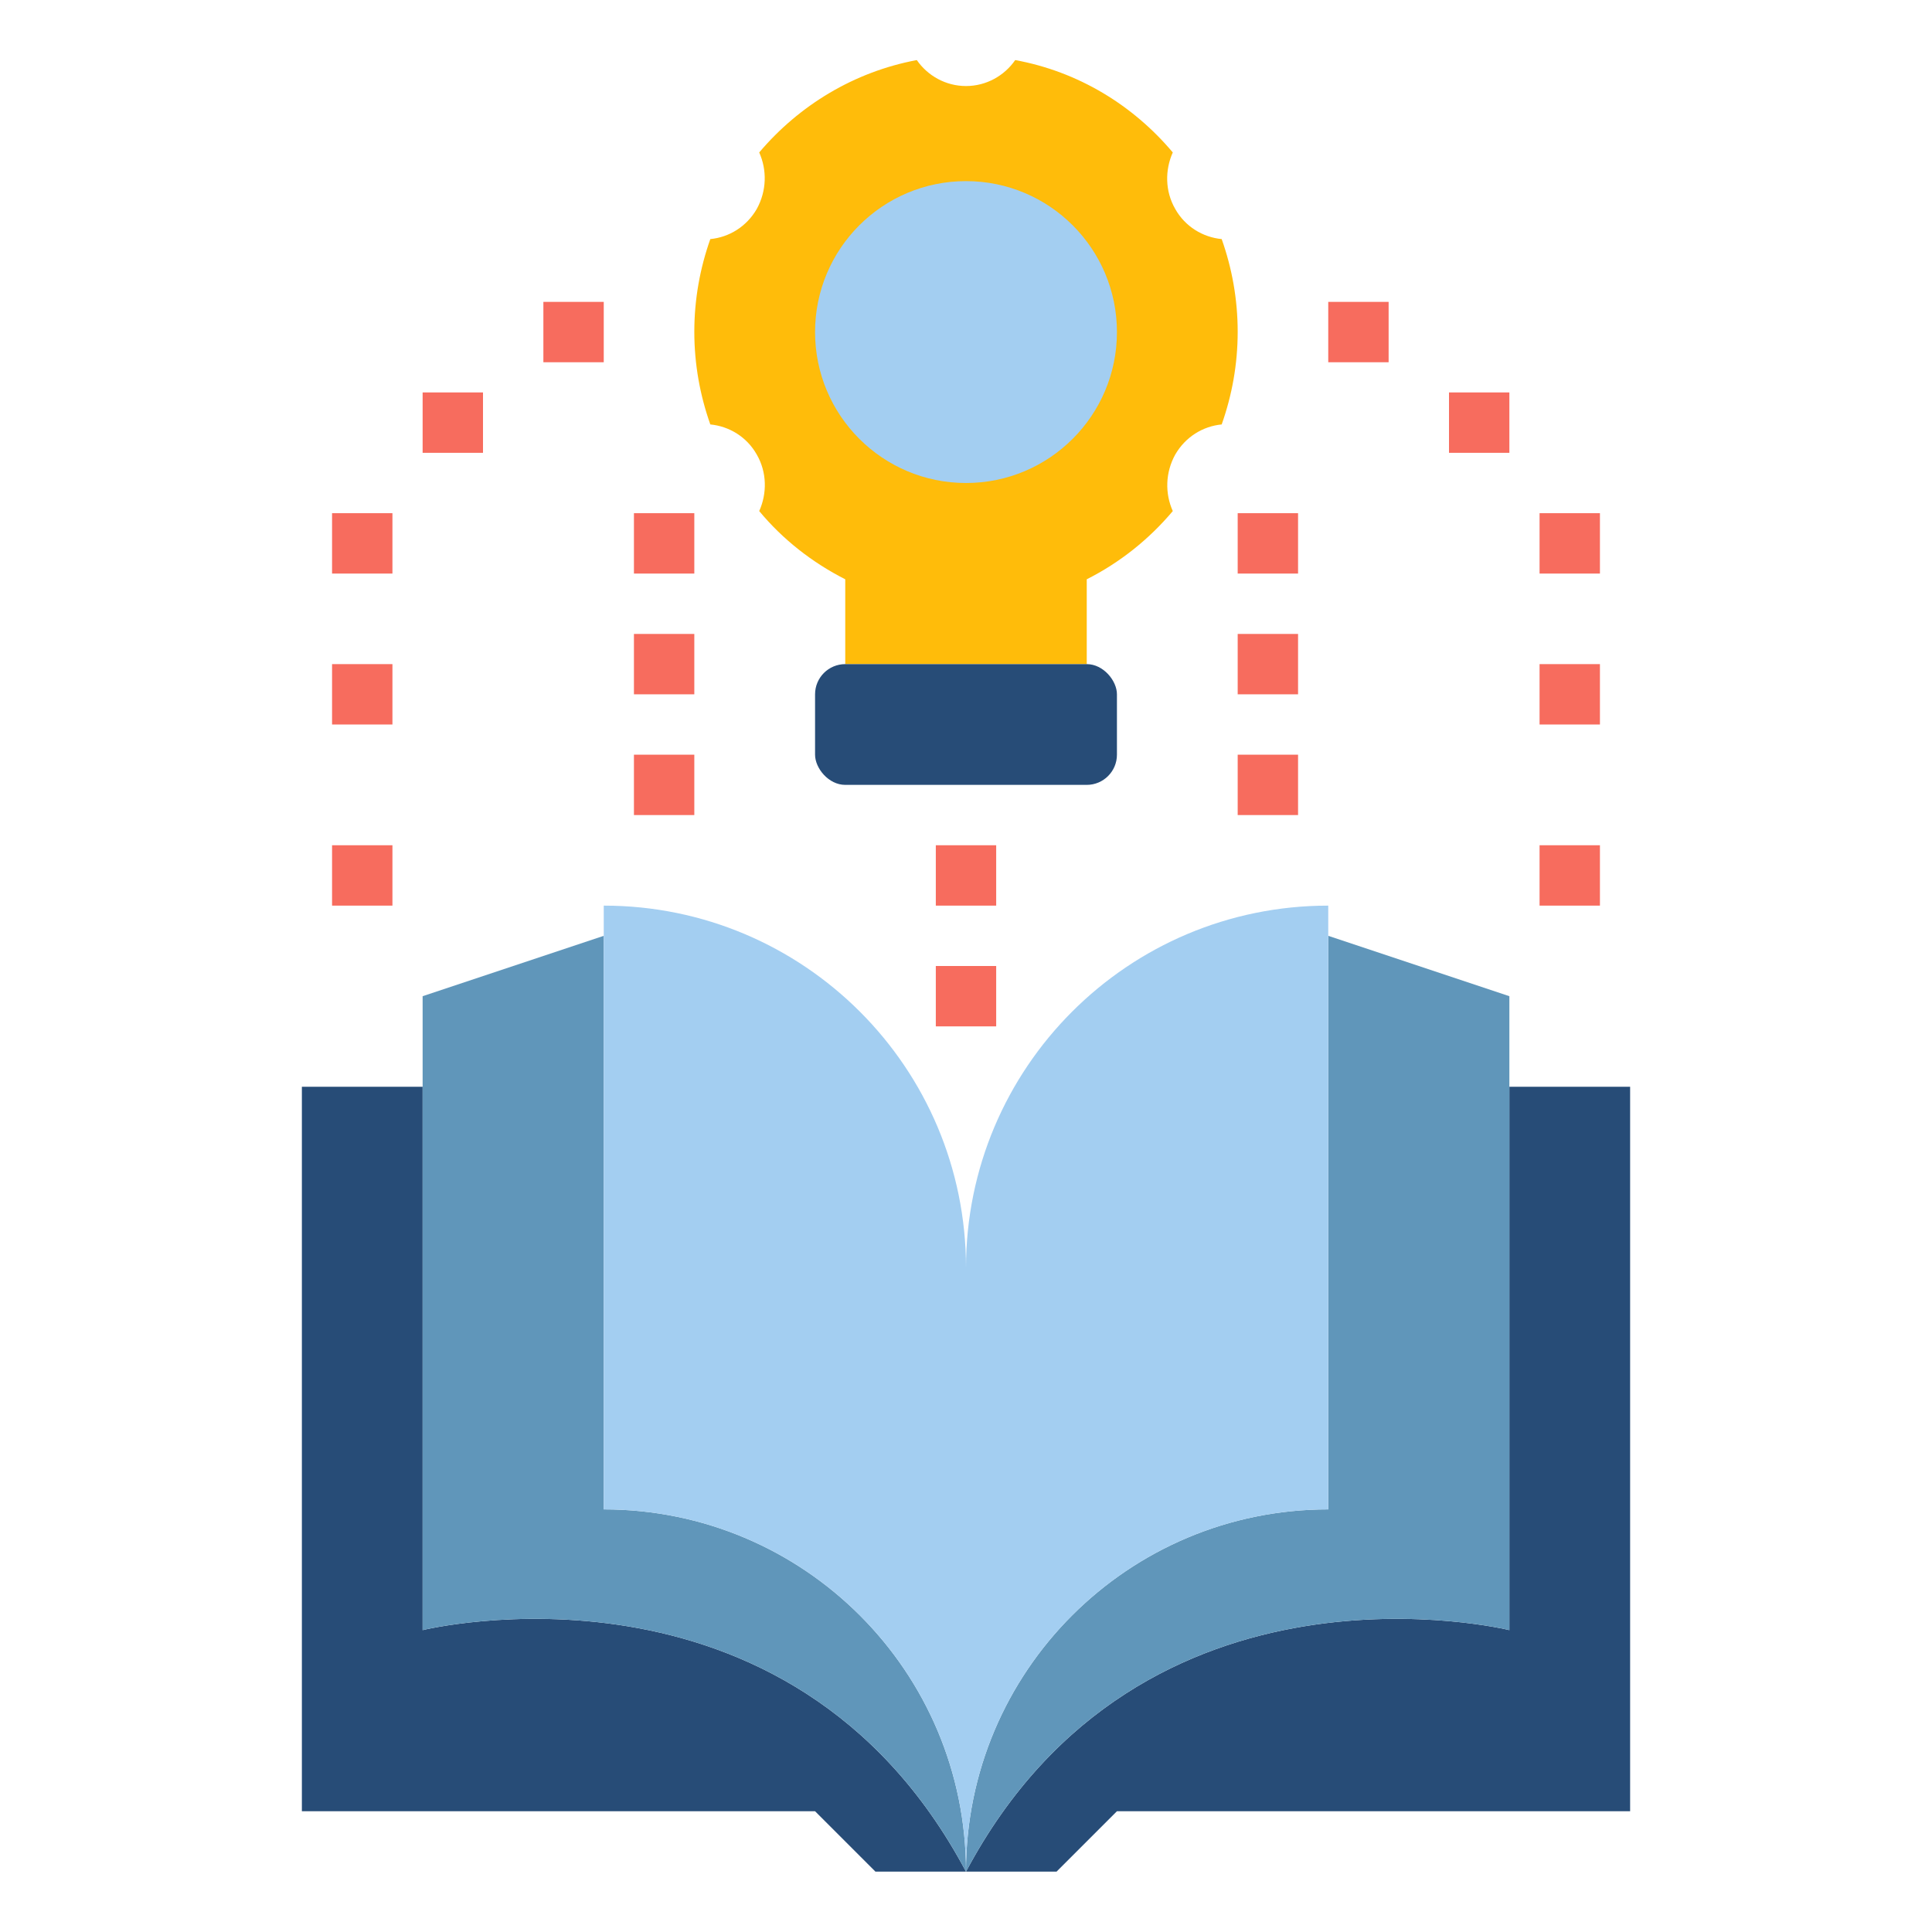<?xml version="1.0" ?>
<svg width="800px" height="800px" viewBox="0 0 64 64" data-name="Layer 1" id="Layer_1" xmlns="http://www.w3.org/2000/svg"><defs><style>
      .cls-1 {
        fill: #f76c5e;
      }
      .cls-2 {
        fill: #ffbc0a;
      }
      .cls-3 {
        fill: #a3cef1;
      }
      .cls-4 {
        fill: #6096ba;
      }
      .cls-5 {
        fill: #274c77;
      }
    </style></defs><path class="cls-2" d="M36,22v-2.81c1.09-.55,2.06-1.32,2.85-2.26-.26-.58-.25-1.27,.08-1.87,.34-.59,.92-.94,1.54-1,.34-.96,.53-1.99,.53-3.07s-.19-2.11-.53-3.07c-.62-.06-1.21-.41-1.54-1-.34-.59-.34-1.29-.08-1.87-1.32-1.57-3.14-2.68-5.22-3.06-.36,.52-.96,.86-1.63,.86s-1.27-.34-1.63-.86c-2.08,.39-3.9,1.5-5.22,3.06,.26,.58,.25,1.27-.08,1.87-.34,.59-.92,.94-1.54,1-.34,.96-.53,1.99-.53,3.07s.19,2.11,.53,3.07c.62,.06,1.21,.41,1.54,1,.34,.59,.34,1.29,.08,1.87,.78,.94,1.75,1.7,2.85,2.26v2.81"/><path class="cls-5" d="M32,62h-3l-2-2H10v-24h4v18s12.15-3,18,8Z"/><path class="cls-5" d="M50,54v-18h4v24h-17s-2,2-2,2h-3c5.85-11,18-8,18-8Z"/><path class="cls-4" d="M32,62c-5.85-11-18-8-18-8v-21l6-2v19c6.63,0,12,5.37,12,12Z"/><path class="cls-4" d="M44,31l6,2v21s-12.15-3-18,8c0-6.63,5.37-12,12-12V31Z"/><path class="cls-3" d="M32,42c0-6.63-5.37-12-12-12v20c6.63,0,12,5.37,12,12,0-6.63,5.37-12,12-12V30c-6.63,0-12,5.37-12,12Z"/><circle class="cls-3" cx="32" cy="11" r="5"/><rect class="cls-5" height="4" rx="1" ry="1" width="10" x="27" y="22"/><rect class="cls-1" height="2" width="2" x="21" y="17"/><rect class="cls-1" height="2" width="2" x="18" y="10"/><rect class="cls-1" height="2" width="2" x="14" y="13"/><rect class="cls-1" height="2" width="2" x="11" y="17"/><rect class="cls-1" height="2" width="2" x="11" y="22"/><rect class="cls-1" height="2" width="2" x="11" y="28"/><rect class="cls-1" height="2" width="2" x="44" y="10"/><rect class="cls-1" height="2" width="2" x="48" y="13"/><rect class="cls-1" height="2" width="2" x="51" y="17"/><rect class="cls-1" height="2" width="2" x="51" y="22"/><rect class="cls-1" height="2" width="2" x="51" y="28"/><rect class="cls-1" height="2" width="2" x="21" y="21"/><rect class="cls-1" height="2" width="2" x="21" y="25"/><rect class="cls-1" height="2" width="2" x="41" y="17"/><rect class="cls-1" height="2" width="2" x="41" y="21"/><rect class="cls-1" height="2" width="2" x="41" y="25"/><rect class="cls-1" height="2" width="2" x="31" y="28"/><rect class="cls-1" height="2" width="2" x="31" y="32"/></svg>